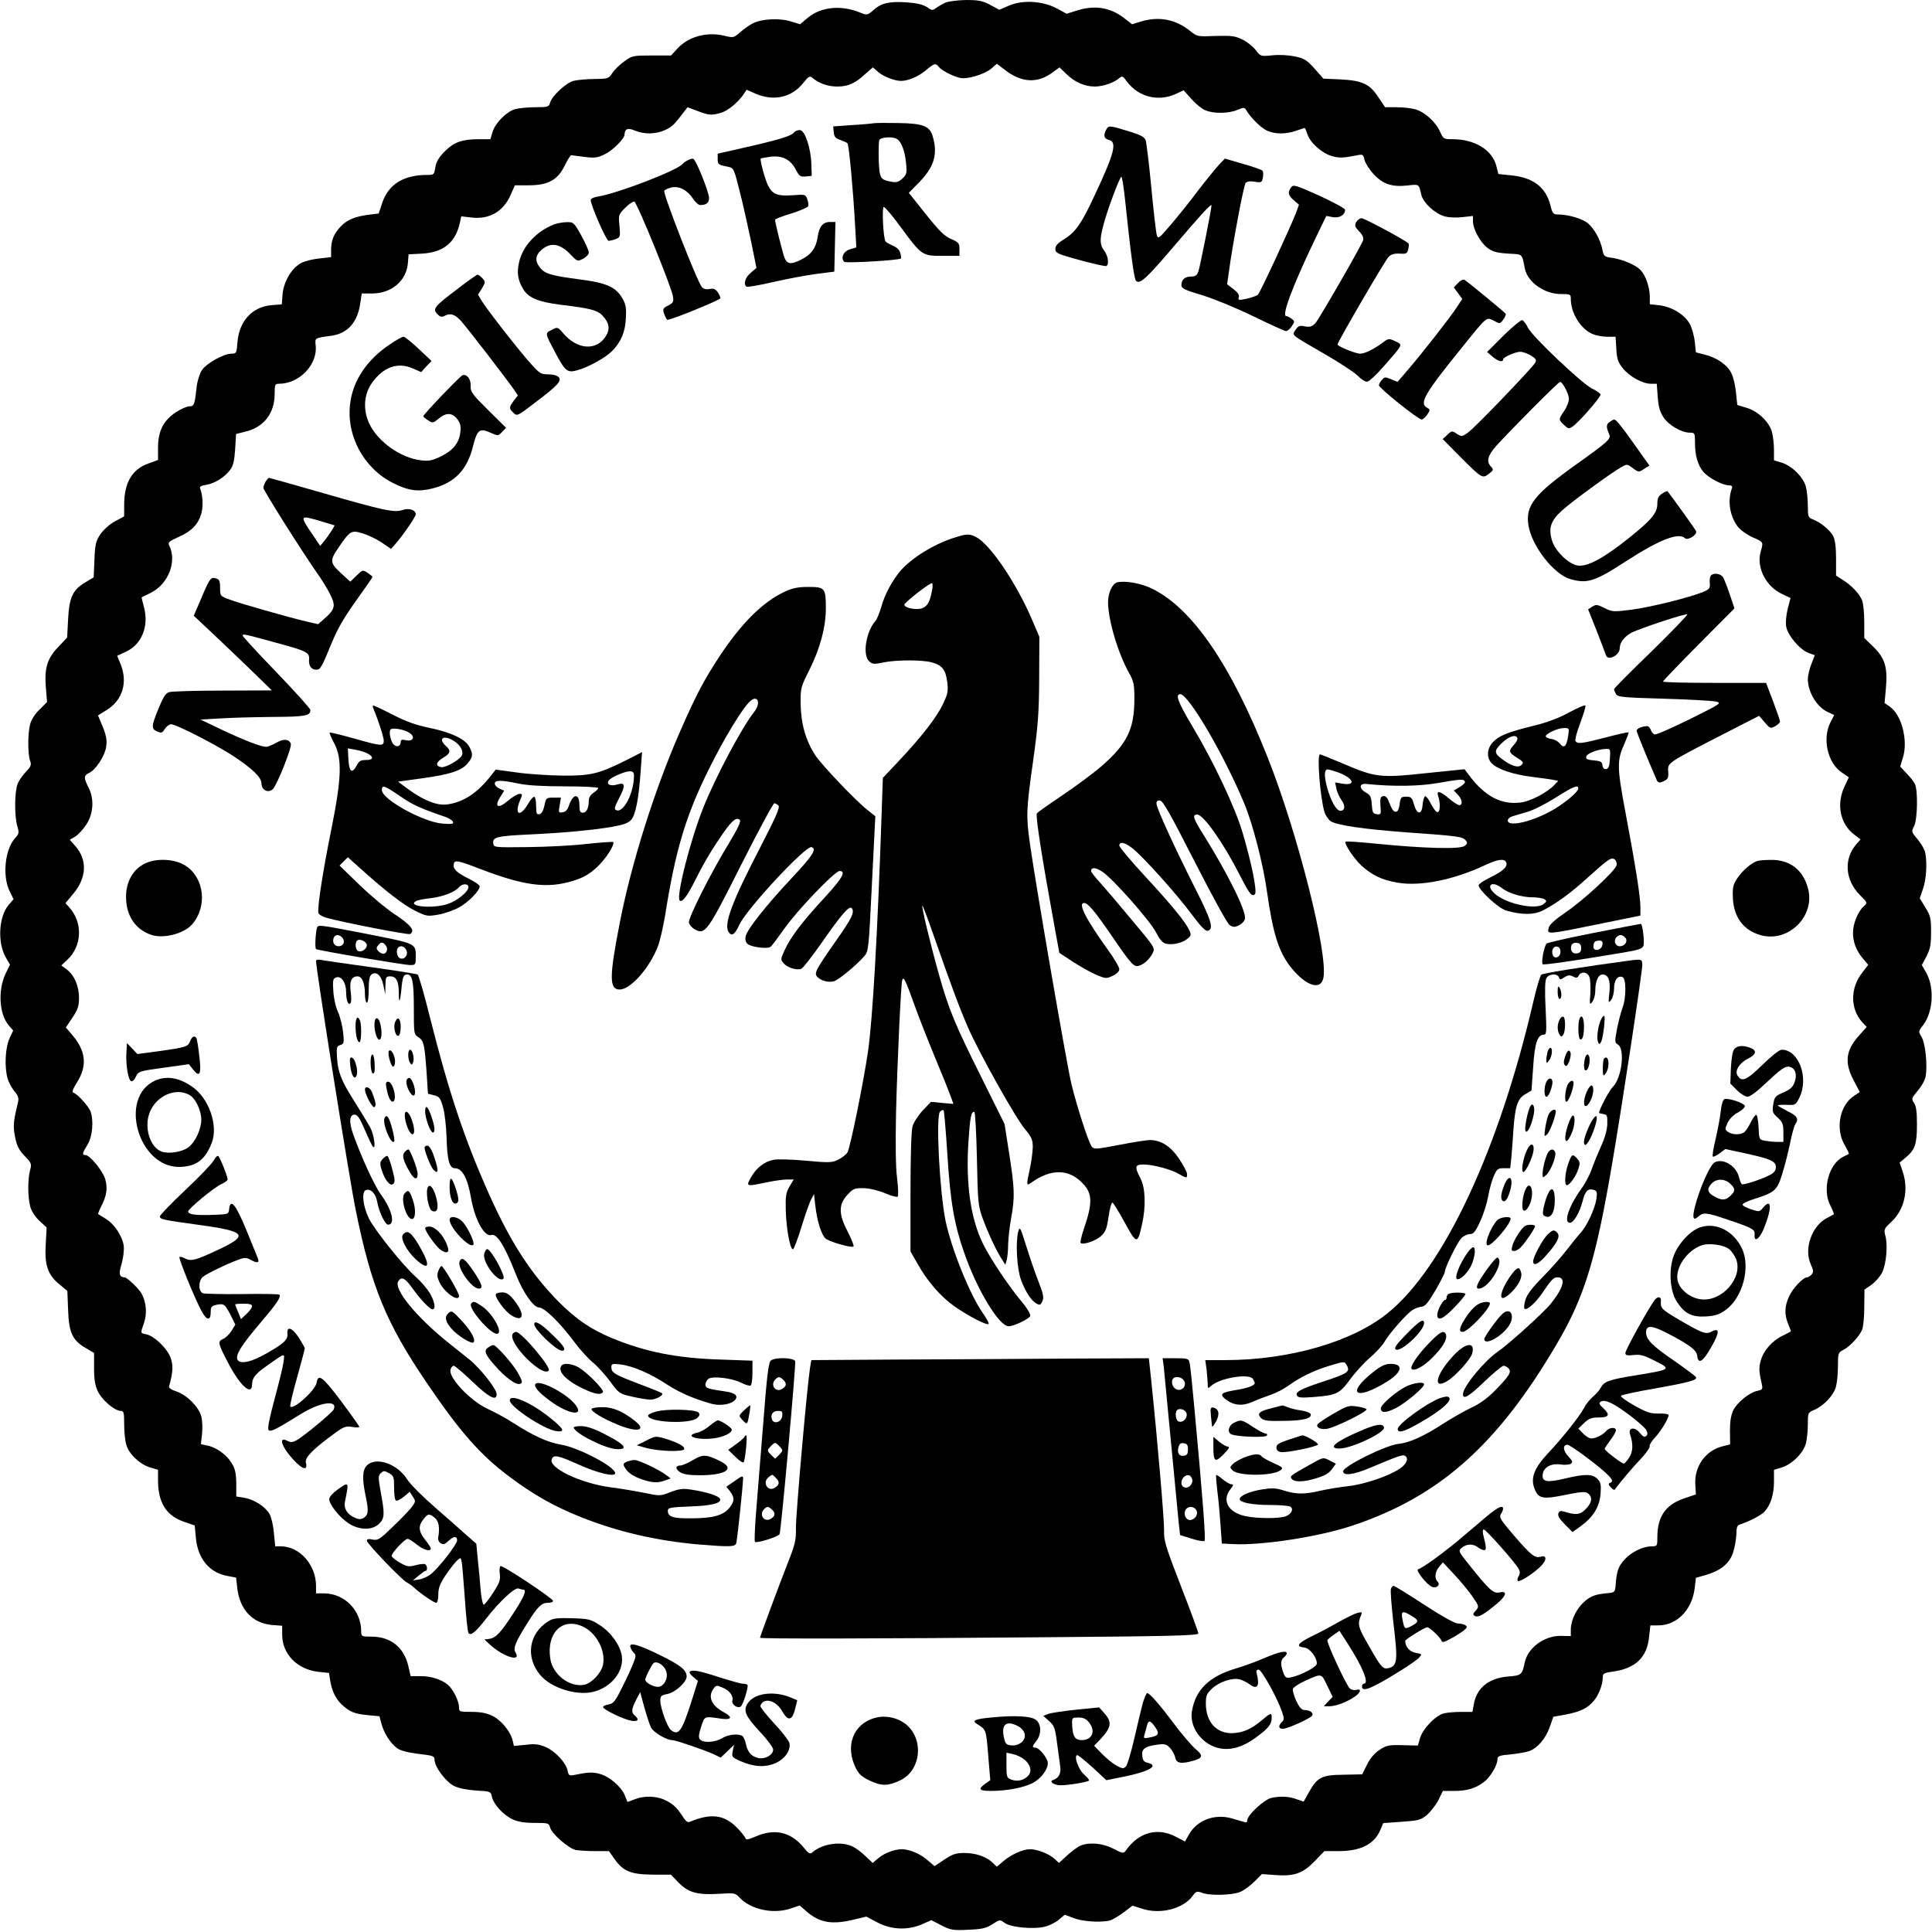 <?xml version="1.0" standalone="no"?>
<!DOCTYPE svg PUBLIC "-//W3C//DTD SVG 20010904//EN"
 "http://www.w3.org/TR/2001/REC-SVG-20010904/DTD/svg10.dtd">
<svg version="1.0" xmlns="http://www.w3.org/2000/svg"
 width="1027pt" height="1027pt" viewBox="0 0 1027 1027"
 preserveAspectRatio="xMidYMid meet">
<g transform="translate(0,1027) scale(0.1,-0.1)"
fill="#000000" stroke="none">
<path d="M5025 10256 c-16 -8 -39 -21 -50 -29 -18 -14 -22 -13 -47 5 -20 13
-51 21 -102 25 -97 7 -139 -2 -181 -39 -35 -30 -35 -30 -75 -14 -102 41 -209
29 -278 -30 l-39 -33 -49 15 c-59 19 -156 14 -202 -10 -17 -9 -48 -30 -67 -47
-34 -30 -36 -31 -85 -19 -92 22 -189 -4 -248 -67 l-35 -38 -103 0 c-98 0 -104
-1 -145 -31 -24 -17 -53 -45 -64 -62 -19 -30 -22 -31 -95 -32 -41 0 -91 -5
-112 -10 -41 -12 -115 -81 -124 -116 -6 -22 -11 -24 -78 -24 -39 0 -87 -5
-107 -10 -46 -13 -106 -73 -121 -122 l-11 -38 -61 0 c-89 0 -132 -15 -182 -65
-32 -32 -45 -55 -50 -85 -6 -39 -8 -40 -45 -40 -124 0 -204 -50 -237 -148
l-19 -57 -50 -6 c-76 -10 -116 -26 -151 -62 -37 -38 -52 -75 -52 -126 l0 -38
-62 -7 c-34 -3 -78 -14 -97 -24 -50 -26 -93 -99 -99 -166 l-4 -54 -54 -4
c-104 -9 -174 -86 -182 -200 -4 -55 -6 -58 -31 -58 -42 0 -133 -51 -158 -88
-12 -19 -24 -57 -28 -90 -10 -94 -13 -102 -39 -102 -13 0 -46 -15 -72 -32 -66
-44 -94 -100 -94 -188 l0 -65 -49 -18 c-89 -31 -131 -102 -131 -222 l0 -60
-50 -27 c-29 -16 -61 -45 -77 -69 -24 -36 -28 -54 -31 -135 l-4 -93 -43 -26
c-68 -39 -87 -80 -93 -196 l-5 -98 -46 -49 c-60 -61 -76 -114 -67 -219 l6 -75
-39 -39 c-23 -21 -44 -54 -50 -76 -14 -48 -14 -163 -1 -197 8 -22 5 -30 -21
-57 -17 -18 -38 -47 -45 -65 -17 -41 -18 -172 -2 -225 10 -35 9 -42 -10 -62
-55 -59 -71 -201 -31 -284 l21 -43 -26 -30 c-53 -63 -60 -199 -16 -278 l23
-40 -22 -45 c-43 -89 -36 -216 15 -277 l24 -28 -20 -43 c-22 -49 -27 -150 -10
-211 6 -21 22 -51 36 -68 20 -23 25 -37 20 -58 -22 -89 -26 -122 -20 -162 10
-66 21 -91 60 -130 31 -33 33 -38 24 -70 -13 -46 -13 -145 1 -195 7 -24 26
-54 49 -75 l38 -35 -5 -91 c-7 -109 12 -163 75 -213 l40 -33 4 -101 c4 -121
23 -162 94 -203 l44 -26 0 -81 c0 -62 5 -91 21 -125 23 -46 89 -102 121 -102
16 0 18 -9 18 -71 0 -40 5 -89 12 -111 14 -48 73 -103 127 -119 l41 -12 0 -56
c0 -119 44 -189 140 -221 l55 -19 6 -64 c10 -113 72 -188 171 -205 l43 -8 6
-54 c13 -116 81 -189 185 -198 l54 -4 0 -48 c0 -103 81 -185 193 -197 l56 -6
6 -40 c10 -58 30 -98 62 -128 42 -39 66 -49 136 -56 l64 -6 11 -41 c13 -49 47
-102 83 -129 18 -13 56 -23 113 -30 79 -9 86 -12 86 -32 0 -37 61 -118 104
-139 25 -12 69 -21 117 -24 77 -4 78 -5 84 -34 9 -40 62 -97 110 -119 27 -13
64 -19 116 -19 73 0 77 -1 83 -24 8 -33 98 -112 137 -120 17 -3 64 -6 104 -6
l72 0 31 -44 c46 -64 87 -80 203 -81 l95 0 40 -41 c51 -54 101 -68 215 -61 83
5 88 5 110 -20 60 -63 177 -89 269 -59 l51 17 39 -34 c68 -58 134 -69 249 -41
l66 16 59 -31 c74 -39 160 -43 237 -10 l50 22 54 -28 c49 -25 62 -27 142 -23
74 3 94 8 128 29 40 26 40 26 66 7 33 -24 156 -35 216 -19 23 6 56 23 72 37
l31 26 47 -18 c50 -19 147 -25 195 -12 14 5 47 24 72 43 l46 35 51 -16 c96
-32 218 -1 268 67 19 26 24 27 49 18 41 -17 161 -14 204 4 20 8 54 33 76 55
l40 40 68 -5 c103 -8 149 8 212 73 l52 54 74 0 c117 0 189 35 222 109 l17 40
98 7 c88 6 101 9 134 36 19 17 47 52 61 79 l24 49 59 0 c68 0 113 13 159 47
34 26 72 89 72 121 0 17 10 21 68 26 37 4 81 11 98 17 45 14 91 67 112 129
l19 54 65 12 c79 15 117 33 151 74 26 31 47 86 47 126 0 18 8 22 51 28 122 16
184 75 195 184 l7 62 42 0 c98 0 178 81 193 194 l7 59 50 14 c82 24 127 61
147 118 9 28 17 72 18 98 0 36 4 49 18 53 47 15 114 49 131 68 33 35 51 92 51
159 l0 64 40 12 c54 16 115 76 129 126 6 22 11 68 11 103 0 62 0 63 35 78 48
20 102 77 114 121 6 21 11 71 11 110 0 69 1 73 28 87 37 19 88 75 101 109 6
16 11 70 11 120 l1 92 38 26 c20 15 46 44 56 65 22 46 31 145 17 195 -9 34 -7
38 34 76 68 65 91 169 58 266 l-16 47 31 26 c51 42 61 72 61 176 0 69 -4 99
-16 116 -14 21 -13 24 20 64 20 23 39 57 42 75 11 58 -1 177 -21 210 -18 30
-18 31 8 64 53 70 61 199 16 279 l-23 40 25 47 c20 39 24 63 24 129 0 72 -3
86 -30 130 l-30 49 17 50 c18 51 23 138 12 193 -4 17 -22 49 -41 71 -33 39
-33 41 -18 70 18 36 21 191 4 224 -6 12 -26 38 -45 57 l-33 35 15 50 c27 89
-7 223 -68 267 l-30 21 7 79 c10 110 -5 160 -67 220 l-48 47 0 85 c0 46 -5 97
-11 113 -13 35 -53 78 -101 109 l-38 24 0 91 c0 60 -5 99 -15 119 -17 32 -66
73 -108 89 -25 10 -27 14 -27 73 0 35 -5 81 -11 103 -14 50 -75 110 -129 126
l-40 12 0 56 c0 31 -5 74 -11 96 -15 53 -76 111 -137 128 l-47 14 -7 66 c-3
36 -14 82 -24 102 -20 44 -77 84 -142 100 l-47 12 -6 56 c-3 30 -15 73 -26 94
-26 49 -94 92 -161 100 l-52 6 0 41 c-1 49 -21 109 -47 138 -24 28 -94 58
-151 67 -44 6 -47 8 -54 44 -11 54 -43 111 -77 140 -30 25 -105 47 -160 47
-24 0 -29 5 -40 51 -25 95 -92 146 -209 157 l-67 7 -10 40 c-21 87 -114 145
-233 145 -48 0 -49 1 -67 40 -23 52 -83 106 -132 119 -21 6 -65 11 -99 11
l-61 0 -36 53 c-46 71 -86 89 -202 95 l-90 4 -48 54 c-41 46 -55 54 -104 64
-33 7 -84 10 -119 6 -63 -6 -63 -6 -89 28 -15 19 -47 45 -71 56 -38 19 -58 21
-142 19 -98 -4 -98 -4 -139 29 -76 60 -163 76 -257 48 l-48 -15 -44 34 c-74
57 -158 69 -253 38 l-51 -16 -52 28 c-74 40 -182 47 -255 15 l-51 -22 -48 26
c-41 22 -62 26 -129 26 -45 -1 -93 -7 -110 -14z m-34 -342 c15 -19 73 -49 112
-58 38 -9 128 18 166 49 l30 26 46 -35 c88 -67 173 -70 253 -9 l34 25 36 -35
c45 -44 98 -67 152 -67 43 0 104 21 130 45 15 13 19 11 40 -18 61 -82 165
-109 259 -67 l43 20 41 -46 c23 -26 56 -53 74 -60 43 -19 125 -18 171 2 34 14
38 14 47 -2 22 -38 77 -93 109 -108 43 -20 101 -20 156 -1 23 8 44 15 45 15 2
0 9 -15 15 -34 15 -46 79 -102 131 -116 38 -11 62 -10 140 6 23 4 27 1 32 -25
4 -17 25 -51 48 -76 50 -54 98 -70 181 -61 62 7 60 9 73 -48 9 -43 73 -102
124 -116 25 -7 65 -8 97 -4 l54 6 0 -28 c0 -42 38 -111 76 -141 28 -21 49 -27
110 -31 81 -5 73 3 90 -81 15 -71 104 -134 190 -134 52 0 54 -1 54 -26 0 -76
53 -161 117 -187 18 -8 52 -14 77 -14 l44 0 4 -65 c3 -53 9 -71 34 -102 35
-44 105 -83 150 -83 l31 0 5 -70 c4 -53 12 -80 31 -109 28 -42 96 -81 140 -81
26 0 27 -2 27 -52 0 -69 15 -121 45 -157 27 -31 102 -71 136 -71 14 0 19 -5
16 -14 -25 -66 -13 -147 30 -205 15 -19 49 -43 79 -57 60 -26 58 -24 43 -78
-23 -83 28 -184 115 -224 l44 -21 -15 -57 c-8 -34 -12 -72 -8 -95 8 -47 73
-123 119 -140 l33 -12 -19 -49 c-10 -26 -18 -61 -18 -77 0 -69 47 -148 104
-175 l36 -17 -20 -39 c-44 -87 -15 -216 60 -266 l38 -26 -24 -51 c-43 -93 -22
-197 52 -253 l34 -26 -25 -29 c-65 -78 -56 -188 21 -266 42 -42 42 -42 22 -60
-31 -27 -58 -92 -58 -141 0 -51 17 -95 54 -139 l27 -32 -30 -39 c-67 -83 -67
-197 1 -269 l21 -22 -42 -47 c-70 -79 -77 -142 -28 -236 l33 -63 -30 -20 c-77
-50 -101 -176 -50 -262 14 -25 24 -45 22 -47 -1 -1 -15 -8 -30 -15 -77 -39
-113 -174 -68 -260 12 -24 20 -44 18 -46 -2 -1 -17 -10 -35 -19 -83 -42 -126
-167 -86 -250 13 -29 14 -38 3 -51 -7 -8 -18 -15 -24 -15 -21 0 -77 -59 -96
-102 -24 -52 -25 -96 -5 -145 8 -19 15 -37 15 -39 0 -2 -20 -13 -45 -25 -55
-26 -102 -80 -116 -134 -10 -36 -9 -57 7 -126 5 -23 2 -27 -23 -32 -43 -9
-107 -60 -129 -103 -13 -28 -18 -59 -18 -111 l1 -71 -43 -11 c-89 -23 -149
-108 -142 -205 l3 -50 -65 -22 c-98 -34 -140 -97 -140 -208 0 -45 -1 -46 -32
-46 -47 -1 -108 -31 -145 -73 -31 -35 -40 -62 -45 -137 -3 -31 -6 -35 -33 -38
-72 -6 -98 -15 -132 -45 -43 -38 -72 -98 -73 -148 l0 -36 -53 1 c-90 1 -178
-65 -193 -146 -12 -60 -18 -65 -88 -70 -104 -9 -168 -62 -182 -150 l-7 -38
-57 0 c-32 0 -72 -3 -91 -7 -44 -8 -114 -80 -130 -131 l-12 -41 -81 2 c-74 2
-86 -1 -123 -25 -26 -17 -50 -45 -66 -78 l-26 -52 -98 -2 c-116 -1 -140 -13
-184 -91 l-29 -52 -38 13 c-42 15 -84 17 -133 7 -37 -7 -129 -92 -129 -119 0
-11 -5 -14 -17 -9 -10 3 -41 12 -69 20 -91 24 -182 -12 -224 -87 l-21 -37 -46
24 c-98 53 -199 26 -267 -70 -14 -19 -15 -19 -68 8 -56 29 -125 35 -172 17
-14 -5 -46 -28 -71 -51 l-46 -42 -22 21 c-30 27 -92 52 -131 52 -39 0 -101
-28 -144 -65 l-33 -28 -22 21 c-34 33 -91 52 -151 52 -45 0 -62 -6 -106 -35
l-52 -35 -39 33 c-37 33 -96 57 -135 57 -38 0 -94 -21 -124 -47 l-31 -26 -37
35 c-20 20 -51 43 -69 52 -61 30 -160 16 -214 -30 -13 -12 -20 -8 -51 30 -66
78 -152 97 -250 54 -43 -18 -52 -20 -56 -8 -3 8 -24 34 -46 56 -67 68 -138 76
-248 30 -12 -6 -23 2 -41 31 -31 48 -54 68 -100 88 -46 19 -107 19 -154 0 -20
-8 -37 -14 -38 -13 -1 2 -7 18 -14 35 -18 45 -82 100 -132 113 -38 11 -62 10
-140 -6 -23 -4 -27 -1 -32 25 -9 41 -64 101 -116 124 -35 15 -56 18 -106 12
l-63 -6 -7 29 c-10 46 -61 109 -108 131 -31 15 -63 21 -110 21 -65 0 -67 1
-67 25 0 31 -30 93 -57 117 -32 29 -90 48 -146 48 l-54 0 -12 52 c-23 101 -94
158 -196 158 -53 0 -55 1 -55 28 0 112 -88 201 -197 202 l-43 0 0 39 c0 112
-86 210 -186 211 l-31 0 -7 71 c-3 39 -14 85 -23 101 -24 40 -82 77 -133 86
l-44 7 0 70 c-1 55 -6 78 -25 108 -27 45 -82 84 -130 93 l-33 7 6 54 c3 30 2
72 -4 94 -14 51 -75 112 -131 132 -28 9 -43 19 -40 28 21 76 23 111 7 154 -20
50 -86 113 -128 122 -33 6 -32 5 -12 62 16 48 12 106 -12 152 -13 26 -78 89
-92 89 -28 1 -32 18 -16 70 9 30 14 73 12 95 -6 52 -50 119 -97 147 -20 12
-37 23 -39 24 -2 1 5 19 16 41 29 56 35 96 22 143 -12 44 -82 130 -106 130
-19 0 -17 9 11 55 27 43 34 129 16 178 -11 27 -69 92 -90 98 -10 4 -5 17 17
53 58 91 49 171 -27 258 l-31 36 35 52 c29 44 35 61 35 106 0 64 -26 122 -67
152 l-27 20 32 30 c79 74 83 198 10 279 l-20 22 40 48 c73 86 78 182 12 256
l-29 33 29 17 c15 9 42 38 59 64 38 58 43 136 11 198 -26 51 -25 63 5 77 33
15 82 89 89 136 7 38 0 69 -28 133 l-15 36 48 30 c83 52 111 146 72 243 l-18
44 47 22 c83 38 122 134 96 234 -8 30 -14 55 -13 55 1 0 23 11 49 24 94 47
140 168 97 253 -8 14 2 22 51 44 70 31 105 68 121 127 10 38 7 94 -7 130 -4
10 5 16 34 20 45 8 96 40 126 80 16 21 22 48 26 109 l5 81 55 14 c94 24 150
98 150 198 0 50 2 55 23 55 109 0 207 103 195 205 -4 39 -6 38 82 50 89 12
142 72 156 178 l7 47 56 0 c101 0 180 66 189 158 l4 50 74 4 c113 7 176 60
199 165 l7 33 52 -6 c97 -12 172 31 211 121 l22 50 74 0 c102 0 154 28 191
105 15 30 30 55 35 55 4 -1 36 -4 70 -9 54 -7 69 -5 108 14 43 21 105 83 105
105 1 30 17 37 55 21 50 -21 111 -20 161 3 37 17 49 29 102 99 l17 22 53 -20
c60 -23 73 -24 124 -10 37 11 90 54 121 99 l16 24 50 -22 c95 -40 190 -19 251
58 29 36 35 39 49 27 34 -29 82 -46 131 -46 58 0 95 16 150 67 l40 35 30 -26
c29 -24 86 -46 120 -46 37 0 92 23 130 55 48 40 53 41 71 19z"/>
<path d="M4645 9615 c-11 -2 -64 -7 -118 -10 l-98 -7 3 -31 c2 -24 10 -33 35
-41 17 -6 35 -14 38 -18 8 -8 30 -247 40 -428 l7 -125 -33 -10 c-35 -10 -52
-46 -31 -67 8 -8 290 8 301 18 2 1 1 15 -3 28 -4 17 -18 31 -40 40 -18 8 -36
18 -39 23 -12 19 -20 183 -9 183 6 0 48 -49 92 -110 110 -149 112 -150 221
-150 l89 0 0 35 c0 33 -4 37 -45 55 -35 15 -62 42 -134 132 l-90 113 59 60
c76 80 95 145 69 237 -15 58 -51 72 -184 74 -60 1 -119 1 -130 -1z m123 -84
c24 -15 41 -61 48 -124 6 -58 4 -64 -19 -86 -21 -19 -33 -22 -59 -17 -59 11
-63 17 -67 116 -1 50 0 97 3 105 6 16 72 21 94 6z"/>
<path d="M5881 9582 c-17 -32 -13 -49 14 -56 44 -11 30 -69 -77 -296 -68 -147
-101 -194 -159 -230 -36 -22 -49 -36 -49 -53 0 -22 10 -27 131 -60 73 -20 136
-34 140 -31 16 9 9 55 -11 81 -24 31 -25 60 -5 135 19 76 87 258 96 258 4 0
12 -53 19 -117 31 -294 48 -425 59 -436 20 -20 55 12 203 186 139 163 198 228
198 215 0 -20 -62 -331 -70 -352 -7 -20 -17 -26 -38 -26 -33 0 -52 -16 -52
-45 0 -18 15 -26 113 -55 64 -20 180 -68 271 -112 88 -43 165 -78 172 -78 8 0
21 12 31 26 16 25 16 27 -2 40 -10 8 -23 14 -28 14 -25 0 32 155 149 399 l64
133 34 -6 c35 -7 66 11 66 39 0 7 -62 40 -137 75 -128 57 -138 60 -150 44 -19
-27 -16 -42 15 -69 l27 -23 -16 -44 c-31 -80 -190 -423 -202 -434 -7 -7 -34
-16 -60 -22 -43 -9 -47 -8 -42 8 4 12 -5 25 -28 43 l-34 26 9 63 c19 144 79
462 89 475 8 9 24 11 49 7 35 -6 38 -4 43 22 3 16 2 33 -2 37 -5 5 -51 21
-104 36 l-96 28 -34 -36 c-18 -20 -68 -81 -110 -136 -41 -55 -106 -136 -143
-179 -64 -75 -68 -78 -75 -55 -4 13 -17 127 -29 253 -12 127 -26 239 -30 251
-6 16 -28 28 -77 43 -115 36 -120 36 -132 14z"/>
<path d="M4220 9565 c-15 -18 -79 -38 -265 -80 l-140 -32 0 -29 c0 -26 4 -30
43 -38 47 -11 39 5 86 -181 13 -55 36 -158 51 -230 l26 -129 -30 -26 c-30 -24
-41 -63 -22 -74 5 -3 69 8 142 25 74 17 177 36 229 43 l95 12 3 132 3 132 -29
0 c-38 0 -58 -25 -66 -82 -8 -56 -34 -92 -87 -118 -53 -27 -74 -25 -88 8 -10
25 -51 188 -51 204 0 4 39 19 86 33 47 15 87 32 90 39 3 7 0 24 -5 38 -9 25
-12 25 -79 20 -80 -5 -104 4 -129 51 -16 32 -45 138 -39 144 2 2 26 6 53 10
63 7 106 -15 134 -70 18 -34 24 -38 52 -35 l32 3 -2 60 c-2 85 -33 179 -59
183 -12 2 -27 -4 -34 -13z"/>
<path d="M3655 9418 c-11 -6 -22 -14 -25 -18 -24 -34 -346 -158 -452 -175 -21
-3 -38 -11 -38 -18 0 -28 83 -217 95 -217 8 0 25 4 38 9 24 9 25 13 20 70 -6
59 -5 61 31 97 19 19 41 34 48 32 15 -5 197 -452 205 -503 5 -29 2 -35 -25
-49 -29 -15 -30 -18 -21 -46 6 -16 14 -30 17 -30 20 -1 282 106 282 115 0 6
-7 20 -15 32 -12 17 -22 21 -43 17 -19 -4 -32 0 -41 10 -26 31 -209 501 -200
512 5 7 23 14 40 18 40 8 83 -15 112 -59 12 -19 30 -35 39 -35 33 0 48 12 47
39 -1 32 -70 204 -84 207 -5 2 -19 -2 -30 -8z"/>
<path d="M7209 9089 c-9 -18 -7 -25 16 -49 19 -20 25 -35 21 -47 -15 -40 -233
-417 -253 -440 -19 -19 -29 -23 -56 -18 -28 6 -36 3 -50 -18 -20 -31 -30 -22
151 -127 79 -45 159 -98 178 -116 18 -19 41 -34 51 -33 10 0 50 37 88 81 106
121 103 114 62 134 -34 16 -36 16 -68 -8 -47 -35 -94 -58 -119 -58 -24 0 -120
39 -120 49 0 13 252 446 271 465 13 14 30 19 58 18 36 -3 41 0 47 23 3 14 4
28 1 31 -16 17 -234 134 -249 134 -9 0 -22 -9 -29 -21z"/>
<path d="M2945 9077 c-92 -36 -165 -113 -185 -198 -14 -58 -8 -98 22 -147 28
-46 81 -67 198 -82 157 -19 195 -28 223 -58 36 -38 41 -71 18 -108 -49 -80
-151 -74 -226 13 -31 36 -31 36 -63 19 -36 -18 -36 -15 21 -123 52 -97 63
-105 113 -92 62 17 150 66 187 102 48 49 71 102 74 177 3 54 0 72 -19 105 -35
59 -83 81 -221 99 -155 20 -192 31 -216 63 -29 36 -26 67 10 97 48 40 98 31
155 -30 33 -34 34 -35 64 -19 16 8 30 23 30 33 0 9 -18 50 -40 90 -39 70 -42
72 -78 71 -20 0 -51 -6 -67 -12z"/>
<path d="M2429 8732 c-121 -92 -130 -103 -105 -131 14 -15 23 -18 37 -11 31
17 54 11 86 -22 30 -32 237 -301 283 -366 l23 -34 -22 -28 c-26 -36 -26 -42
-1 -65 19 -18 22 -16 112 53 123 93 145 117 128 137 -8 9 -29 15 -55 15 -39 0
-47 5 -90 53 -59 64 -236 291 -264 337 l-20 34 21 33 c19 33 19 35 3 53 -10
11 -22 20 -26 20 -5 0 -54 -35 -110 -78z"/>
<path d="M7751 8766 l-23 -24 23 -31 22 -30 -28 -43 c-38 -58 -195 -258 -262
-335 l-54 -63 -34 14 c-30 13 -35 13 -49 -3 -9 -10 -16 -23 -16 -29 0 -15 209
-182 227 -182 7 0 20 12 30 26 16 24 16 27 0 36 -45 24 -16 74 195 334 124
154 119 149 159 129 31 -17 33 -17 50 6 10 13 15 27 13 31 -6 9 -203 171 -220
181 -6 3 -21 -4 -33 -17z"/>
<path d="M7992 8486 l-87 -87 28 -24 c28 -25 57 -33 57 -16 0 12 64 41 92 41
12 0 38 -9 56 -20 26 -16 31 -23 23 -38 -17 -29 -320 -345 -357 -371 -32 -23
-34 -23 -60 -7 -25 17 -27 17 -50 -5 l-25 -23 93 -94 c115 -115 118 -117 152
-91 25 19 26 23 12 38 -26 28 -18 59 26 109 69 77 332 342 341 342 13 0 47
-64 47 -91 0 -14 -11 -43 -25 -63 -31 -45 -31 -47 -1 -75 22 -21 26 -22 46 -8
36 25 151 158 148 170 -2 7 -23 21 -46 32 -54 27 -318 277 -340 323 -9 20 -23
37 -30 40 -7 2 -52 -35 -100 -82z"/>
<path d="M2072 8439 c-119 -79 -194 -189 -210 -309 -24 -173 70 -349 228 -428
82 -41 132 -48 211 -28 118 31 183 99 214 226 21 85 35 96 92 70 41 -18 41
-18 62 4 l21 22 -95 94 c-85 84 -95 98 -93 128 2 36 -20 66 -44 57 -14 -6
-208 -208 -208 -218 0 -3 11 -12 25 -21 25 -16 27 -16 56 8 40 34 72 33 99 -1
17 -22 21 -37 17 -70 -6 -57 -38 -97 -103 -129 -46 -22 -63 -26 -106 -21 -108
13 -227 97 -274 193 -35 73 -31 156 13 218 59 84 135 112 214 79 l48 -21 27
30 28 29 -68 64 c-38 36 -74 65 -81 65 -7 0 -40 -18 -73 -41z"/>
<path d="M8555 8026 c-17 -12 -18 -26 0 -67 9 -22 -11 -40 -175 -157 -226
-161 -272 -220 -255 -326 18 -109 134 -258 221 -284 91 -26 130 -14 295 93
177 115 283 157 316 124 14 -14 66 18 59 37 -3 9 -115 165 -152 213 -2 2 -15
-4 -29 -13 -19 -13 -25 -25 -25 -53 0 -50 -30 -86 -155 -186 -133 -106 -219
-152 -270 -143 -49 9 -119 78 -135 133 -20 66 -7 105 54 160 53 48 253 194
313 229 32 18 33 18 63 -5 30 -22 32 -22 59 -4 l29 18 -74 104 c-77 109 -103
141 -114 141 -3 0 -14 -6 -25 -14z"/>
<path d="M1412 7710 c-6 -11 -12 -26 -12 -33 0 -14 205 -338 284 -451 24 -33
56 -85 71 -115 31 -62 26 -80 -32 -131 l-32 -28 -61 14 c-98 23 -350 95 -407
116 -53 19 -53 20 -53 63 0 36 -4 45 -21 50 -28 9 -33 4 -79 -105 l-40 -93
118 -111 c64 -61 158 -150 207 -198 l90 -88 -260 -1 c-143 0 -271 -4 -285 -8
-19 -5 -31 -24 -57 -86 -39 -97 -40 -109 -8 -123 22 -10 27 -9 41 13 9 14 24
25 34 25 27 0 243 -111 335 -172 99 -66 145 -111 145 -143 0 -36 37 -53 61
-29 23 24 102 222 95 241 -10 25 -39 27 -77 5 -21 -12 -45 -22 -53 -22 -28 0
-111 32 -231 88 l-119 57 104 6 c58 4 184 7 281 8 174 1 199 6 199 37 0 7 -81
97 -180 200 -99 102 -180 191 -180 195 0 11 8 9 179 -38 162 -44 177 -51 174
-88 -3 -34 12 -55 38 -55 22 0 28 10 83 144 30 73 67 137 129 223 48 67 87
123 87 126 0 3 -12 12 -26 22 -26 17 -27 16 -59 -15 l-33 -32 -46 42 c-63 58
-64 69 -18 137 63 92 69 96 129 78 29 -9 74 -30 102 -49 l50 -34 19 22 c38 42
112 148 112 162 0 23 -35 35 -70 23 -43 -15 -97 -4 -430 92 -151 43 -277 79
-280 79 -3 0 -11 -9 -18 -20z m295 -211 l72 -22 -15 -26 c-9 -14 -26 -39 -39
-55 l-23 -28 -41 61 c-70 103 -69 104 46 70z"/>
<path d="M5070 7411 c-106 -34 -223 -106 -283 -175 -42 -49 -84 -125 -102
-191 -10 -33 -23 -67 -31 -75 -51 -58 -70 -182 -34 -215 17 -16 26 -17 77 -6
71 14 206 14 256 0 55 -15 74 -39 82 -103 6 -49 4 -63 -22 -118 -34 -71 -111
-171 -235 -303 l-85 -90 -7 -205 c-21 -618 -47 -1079 -72 -1250 -24 -165 -95
-513 -109 -536 -8 -12 -30 -29 -50 -39 -34 -16 -49 -16 -171 -5 -74 7 -151 9
-171 5 -49 -9 -92 -42 -121 -94 -28 -49 -26 -49 83 -26 39 8 87 15 107 15 l37
0 -22 -37 c-19 -33 -22 -50 -20 -128 3 -99 23 -206 38 -206 5 0 25 53 45 118
20 65 43 131 52 147 l15 29 7 -61 c9 -82 32 -155 54 -175 19 -18 140 -52 149
-43 4 3 -10 38 -30 77 -50 96 -50 145 -3 197 32 34 38 37 88 36 32 -1 77 -12
113 -27 33 -14 63 -22 67 -18 4 4 3 47 -3 96 -8 58 -9 182 -6 345 7 279 26
686 33 710 7 21 16 4 65 -132 22 -62 72 -189 111 -283 39 -93 76 -186 83 -206
l13 -37 -59 5 -60 6 -44 -46 c-24 -26 -48 -63 -54 -84 -7 -23 -11 -163 -11
-351 l0 -314 37 -65 c51 -92 122 -174 195 -226 71 -50 174 -104 183 -95 4 3
-10 28 -29 56 -69 96 -169 344 -200 494 -32 161 -52 556 -29 579 7 7 15 10 19
7 3 -4 12 -109 20 -235 16 -253 36 -370 90 -524 68 -196 185 -389 236 -389 27
0 108 39 114 54 4 10 -17 44 -54 88 -66 80 -156 216 -195 293 -67 135 -94 319
-79 546 9 132 14 159 31 159 5 0 11 -111 14 -247 5 -238 6 -251 32 -323 28
-76 74 -175 104 -219 l15 -24 7 24 c4 13 8 51 8 84 1 33 8 96 16 140 20 110
19 155 -10 340 l-25 160 -119 240 c-146 292 -177 367 -231 559 -48 172 -92
357 -87 362 2 2 30 -72 62 -164 86 -246 138 -387 180 -482 57 -132 255 -486
303 -541 36 -44 42 -57 42 -97 -1 -26 -7 -76 -15 -112 -20 -92 -20 -96 8 -76
104 75 201 73 274 -6 50 -53 51 -103 6 -236 -14 -41 -22 -76 -19 -79 12 -12
79 10 107 35 26 24 32 38 42 105 6 42 15 76 21 74 5 -2 34 -49 65 -106 63
-116 68 -117 92 -8 21 95 18 193 -9 244 -32 61 -29 73 16 73 50 0 149 -26 190
-51 41 -23 42 -23 42 0 0 10 -19 47 -42 81 -45 67 -95 99 -155 100 -18 0 -92
-12 -165 -26 -124 -24 -133 -24 -145 -8 -17 23 -77 207 -107 329 -24 97 -190
1060 -221 1279 -21 150 -20 179 16 436 27 193 32 257 33 445 l1 220 -42 98
c-82 190 -220 394 -294 432 -35 19 -51 18 -119 -4z m-115 -277 c-11 -60 -23
-84 -50 -96 -28 -13 -95 -1 -98 17 -1 11 132 115 147 115 4 0 5 -16 1 -36z"/>
<path d="M9093 7208 c-4 -7 -6 -25 -4 -41 2 -23 -3 -30 -34 -43 -72 -30 -286
-83 -383 -95 -95 -12 -101 -12 -143 9 -39 19 -45 20 -65 7 l-22 -14 45 -113
c24 -62 47 -121 50 -131 10 -32 73 -1 73 37 0 30 25 63 63 83 48 24 290 104
296 97 3 -3 -83 -92 -191 -198 -109 -105 -198 -195 -198 -199 0 -5 4 -16 10
-26 8 -16 34 -19 252 -25 134 -4 259 -11 278 -15 34 -8 31 -10 -138 -94 -95
-47 -179 -84 -187 -81 -8 3 -17 14 -20 25 -4 10 -12 19 -18 19 -27 0 -57 -13
-57 -24 0 -9 49 -129 107 -263 6 -16 18 -16 44 -2 15 8 19 19 17 46 -3 33 1
39 37 64 21 15 131 73 243 130 l203 104 30 -35 c28 -33 31 -34 56 -20 14 8 26
20 25 25 0 6 -17 54 -37 108 l-37 97 -274 0 c-151 0 -274 3 -274 7 0 4 86 93
190 198 l190 191 -24 71 c-13 39 -29 80 -35 92 -13 23 -55 29 -68 9z"/>
<path d="M5937 7174 c-25 -8 -47 -57 -47 -106 1 -95 52 -268 111 -374 26 -46
29 -61 29 -141 0 -159 -39 -238 -176 -357 -43 -37 -136 -106 -206 -153 -70
-47 -131 -90 -136 -96 -9 -11 28 -245 98 -627 l21 -115 73 -48 c40 -26 96 -57
124 -69 50 -21 53 -21 87 -5 22 10 35 24 35 35 0 11 -26 55 -57 98 -121 168
-165 254 -130 254 20 0 57 -44 147 -175 103 -151 118 -167 144 -159 28 9 55
33 73 67 14 28 13 29 -109 175 -67 81 -144 171 -170 200 -27 29 -48 56 -48 62
0 21 24 20 60 -4 57 -38 256 -263 286 -324 18 -35 34 -54 50 -58 34 -9 89 3
115 25 21 17 22 22 11 46 -21 45 -91 131 -236 288 -75 81 -136 154 -136 162 0
23 28 18 67 -12 54 -41 237 -244 316 -351 46 -62 74 -92 85 -90 37 7 23 54
-71 238 -101 201 -194 403 -199 435 -2 14 3 20 17 20 16 0 51 -62 185 -324
100 -196 174 -330 187 -339 18 -11 26 -12 50 0 15 7 29 23 31 35 6 43 -91 238
-222 448 -53 84 -60 105 -32 105 33 0 137 -147 225 -319 53 -104 66 -120 82
-104 13 13 -20 175 -67 331 -41 136 -156 379 -268 565 -74 124 -90 167 -62
167 44 0 233 -323 341 -583 45 -109 100 -322 120 -467 32 -227 64 -325 131
-407 79 -96 156 -119 169 -50 25 130 -139 775 -297 1172 -195 492 -399 790
-614 896 -59 29 -146 44 -187 33z"/>
<path d="M4172 7125 c-117 -54 -232 -169 -348 -345 -86 -132 -121 -199 -208
-396 -136 -310 -260 -704 -321 -1017 -57 -291 -57 -357 -1 -357 59 0 161 117
205 234 10 28 26 99 36 156 55 350 110 534 235 785 80 162 179 324 218 358 40
36 58 -10 22 -56 -67 -84 -206 -347 -271 -509 -70 -175 -146 -475 -126 -495
13 -12 40 23 82 107 50 100 93 171 153 257 46 64 68 81 85 64 7 -7 -12 -47
-58 -123 -93 -152 -217 -397 -213 -422 2 -11 15 -27 31 -36 55 -31 67 -15 247
343 91 180 170 327 176 327 5 0 15 -5 22 -12 9 -9 -12 -58 -92 -213 -157 -302
-201 -421 -172 -461 17 -23 32 -12 57 42 41 86 353 421 383 411 29 -10 8 -43
-104 -163 -135 -144 -237 -272 -246 -310 -4 -17 -1 -31 9 -41 17 -17 105 -29
123 -16 6 4 39 48 73 96 72 102 269 307 294 307 37 0 13 -41 -84 -146 -114
-123 -180 -210 -210 -279 -20 -44 -20 -47 -3 -66 21 -24 73 -39 95 -28 9 5 55
64 103 132 112 161 152 207 165 188 14 -22 -1 -53 -90 -179 -106 -152 -113
-166 -93 -186 20 -20 57 -30 87 -22 24 6 122 87 162 134 22 26 23 39 40 385
l18 358 -39 31 c-64 50 -244 239 -280 293 -50 77 -76 165 -78 270 -1 89 0 91
47 185 57 114 87 227 87 327 0 107 -5 113 -93 113 -55 0 -84 -6 -125 -25z"/>
<path d="M8343 6484 c-56 -31 -117 -54 -195 -73 -137 -34 -180 -52 -213 -87
-32 -35 -34 -85 -3 -114 33 -31 116 -58 215 -70 48 -6 99 -13 112 -16 l24 -5
-21 -22 c-39 -41 -127 -87 -179 -93 -103 -13 -191 34 -273 144 l-25 33 -205
-21 c-244 -26 -268 -23 -441 51 -63 27 -119 49 -122 49 -18 0 1 -234 24 -308
6 -18 21 -39 32 -47 34 -22 178 -43 409 -60 267 -19 293 -22 309 -42 11 -13
10 -18 -6 -30 -24 -18 -216 -13 -468 12 -88 9 -161 14 -164 11 -10 -9 45 -92
86 -129 56 -50 108 -75 190 -89 122 -21 299 15 465 93 68 32 104 37 113 14 8
-23 -19 -47 -87 -80 -33 -16 -60 -34 -60 -41 0 -25 105 -122 146 -134 83 -24
147 -24 195 0 72 37 149 93 239 175 112 101 126 110 144 96 8 -7 12 -21 9 -31
-8 -31 -180 -189 -271 -250 -50 -34 -84 -64 -88 -78 -12 -42 -24 -43 309 25
l177 36 0 46 c0 54 -25 214 -81 511 -44 236 -44 268 -3 359 13 30 23 56 21 58
-2 2 -57 -10 -121 -27 -128 -33 -151 -36 -161 -19 -4 6 7 48 25 95 17 46 30
88 28 93 -2 6 -40 -11 -85 -35z m-7 -126 c-9 -57 -22 -69 -44 -41 -9 12 -30
23 -45 25 -15 2 -29 8 -30 13 -3 14 63 45 97 45 28 0 28 -1 22 -42z m-271 -9
c4 -6 -2 -20 -12 -32 -36 -40 -35 -45 8 -73 36 -22 40 -28 27 -40 -18 -18 -55
-6 -105 32 -40 30 -41 43 -5 79 39 39 76 53 87 34z m493 -111 c-2 -40 -7 -54
-20 -56 -11 -2 -18 5 -20 20 -2 19 -10 23 -46 26 -34 3 -43 7 -40 20 3 17 63
40 106 41 22 1 23 -2 20 -51z m-1447 -73 c83 -30 102 -73 26 -61 l-40 7 7 -33
c3 -18 16 -46 27 -61 22 -30 19 -57 -6 -57 -21 0 -51 52 -71 126 -16 60 -15
94 4 94 5 0 29 -7 53 -15z m676 -50 c2 -6 -11 -19 -28 -29 l-31 -18 21 -22
c24 -25 28 -56 8 -56 -7 0 -32 16 -54 35 -48 41 -69 45 -58 13 12 -37 11 -81
-2 -85 -7 -3 -22 16 -35 41 -12 26 -27 45 -33 43 -5 -2 -11 -23 -13 -46 -4
-55 -30 -53 -46 4 -10 35 -15 40 -41 40 -27 0 -30 -3 -35 -40 -3 -25 -10 -40
-19 -40 -14 0 -21 9 -40 58 -7 19 -17 27 -29 25 -14 -3 -16 -12 -14 -52 4 -45
3 -47 -20 -44 -20 3 -23 9 -26 51 -3 42 -7 51 -33 65 -35 20 -34 48 1 45 146
-15 283 -13 385 5 120 21 137 22 142 7z m603 -36 c0 -17 -61 -69 -124 -108
-111 -67 -251 -101 -251 -62 0 8 11 18 25 22 14 4 50 15 81 24 31 9 98 43 150
76 93 59 119 69 119 48z m-406 -530 c35 -28 107 -49 165 -49 25 0 53 -5 61
-10 13 -9 12 -13 -5 -26 -42 -33 -203 2 -262 58 -47 44 -11 68 41 27z"/>
<path d="M1985 6503 c26 -62 55 -151 55 -170 0 -31 -12 -30 -160 12 -68 19
-126 33 -128 31 -2 -2 9 -28 25 -58 42 -79 39 -183 -14 -448 -48 -236 -78
-433 -70 -454 3 -8 23 -20 44 -25 84 -24 434 -92 443 -86 28 17 6 46 -76 101
-48 31 -134 103 -193 160 l-106 103 22 22 22 22 66 -59 c131 -118 226 -192
289 -224 63 -31 67 -32 126 -22 33 6 83 23 111 39 48 26 109 88 109 112 0 6
-26 24 -58 40 -66 33 -85 52 -80 78 5 23 20 20 143 -27 231 -89 356 -105 492
-62 55 17 84 34 125 71 47 43 99 124 87 135 -2 2 -65 -2 -139 -10 -74 -9 -216
-16 -315 -17 -180 -2 -180 -2 -183 20 -5 33 21 39 188 47 177 8 339 23 445 41
62 11 85 20 101 38 23 27 40 114 50 265 l7 94 -80 -41 c-150 -75 -191 -85
-343 -84 -74 1 -184 8 -245 17 l-110 15 -25 -32 c-73 -93 -146 -141 -232 -153
-54 -8 -127 21 -211 83 l-51 38 123 17 c154 21 213 41 246 79 29 35 31 49 10
89 -21 41 -99 78 -213 101 -69 14 -122 33 -193 69 -54 28 -101 50 -105 50 -3
0 -3 -8 1 -17z m192 -129 c32 -20 19 -47 -18 -39 -22 5 -29 3 -29 -9 0 -21
-18 -30 -35 -16 -17 14 -29 65 -20 81 9 13 71 3 102 -17z m233 -41 c38 -22 57
-59 44 -81 -15 -24 -85 -63 -108 -60 -33 5 -29 27 8 49 41 24 45 38 16 64 -43
39 -13 60 40 28z m-461 -66 c39 -19 38 -37 -3 -37 -29 0 -38 -5 -51 -31 -23
-44 -40 -31 -43 36 l-3 57 38 -7 c21 -3 49 -12 62 -18z m1421 -122 c0 -88 -55
-197 -93 -182 -14 5 -12 14 15 66 35 68 32 84 -14 70 -34 -9 -55 1 -43 21 10
17 85 50 113 50 17 0 22 -6 22 -25z m-615 -40 c47 -10 129 -15 248 -15 97 0
177 -4 177 -9 0 -5 -11 -16 -25 -25 -14 -9 -25 -26 -25 -39 0 -42 -12 -67 -31
-67 -15 0 -19 7 -19 39 0 66 -33 65 -56 -2 -7 -21 -18 -33 -33 -35 -22 -3 -23
-1 -16 37 l7 41 -40 0 c-38 0 -39 -1 -48 -42 -6 -28 -15 -44 -27 -46 -14 -3
-17 4 -17 42 0 25 -4 47 -9 50 -5 3 -21 -14 -35 -39 -42 -71 -73 -56 -42 20
14 32 14 35 -3 35 -9 0 -37 -16 -60 -36 -52 -45 -76 -35 -42 19 l21 34 -25 11
c-14 6 -25 18 -25 27 0 19 34 19 125 0z m-627 -68 c68 -47 107 -64 241 -110
19 -7 36 -18 39 -26 4 -11 -8 -13 -55 -9 -102 7 -323 129 -323 178 0 30 13 25
98 -33z m362 -483 c0 -24 -59 -72 -109 -89 -76 -26 -216 -15 -172 14 7 5 41
12 75 16 67 7 133 32 155 58 17 21 51 22 51 1z"/>
<path d="M773 5681 c-65 -30 -103 -97 -103 -178 0 -101 50 -175 136 -203 64
-21 172 7 215 56 82 94 66 246 -33 311 -55 37 -153 43 -215 14z"/>
<path d="M9340 5693 c-32 -12 -73 -47 -101 -86 -24 -33 -29 -50 -28 -96 1
-113 54 -187 152 -213 146 -38 287 103 248 249 -26 99 -97 154 -198 152 -32 0
-65 -3 -73 -6z"/>
<path d="M8472 5311 c-133 -26 -246 -52 -251 -57 -13 -14 -30 -104 -20 -110 8
-4 170 19 426 62 83 14 104 21 109 36 7 22 -5 118 -14 117 -4 0 -116 -22 -250
-48z m168 -26 c15 -18 -2 -45 -30 -45 -23 0 -34 28 -19 46 15 18 33 18 49 -1z
m-122 -37 c-4 -30 -48 -39 -48 -10 0 10 3 22 7 25 3 4 15 7 25 7 14 0 19 -6
16 -22z m-113 -18 c0 -18 -6 -26 -23 -28 -24 -4 -38 18 -28 44 3 9 15 14 28
12 17 -2 23 -10 23 -28z m-110 -20 c0 -29 -32 -41 -41 -16 -9 24 4 48 23 44
12 -2 18 -12 18 -28z"/>
<path d="M1685 5338 c-8 -29 -12 -109 -5 -113 13 -8 468 -85 501 -85 27 0 29
3 29 39 0 79 11 73 -283 131 -233 45 -236 45 -242 28z m135 -53 c17 -20 5 -45
-20 -45 -23 0 -35 22 -26 45 7 19 30 19 46 0z m130 -39 c0 -20 -27 -39 -45
-32 -18 7 -20 52 -2 59 17 6 47 -11 47 -27z m100 -1 c15 -18 6 -45 -13 -45 -8
0 -20 7 -27 15 -10 12 -10 18 0 30 16 19 24 19 40 0z m109 -24 c14 -24 -8 -55
-32 -45 -17 6 -24 44 -10 57 12 13 32 7 42 -12z"/>
<path d="M1680 5161 c0 -43 178 -1164 211 -1324 82 -406 162 -601 377 -917
176 -260 285 -384 439 -499 128 -96 235 -157 382 -216 193 -77 403 -126 626
-145 171 -14 193 -13 199 8 5 17 36 309 36 343 0 16 -6 14 -44 -13 l-45 -31
20 -25 c25 -33 24 -54 -5 -89 -33 -39 -88 -54 -202 -54 -98 -1 -124 8 -124 41
0 15 14 18 118 22 114 4 167 17 160 40 -5 15 -68 36 -144 48 -54 9 -69 7 -118
-11 -56 -22 -58 -22 -139 -5 -45 9 -127 23 -182 30 -158 21 -330 103 -312 149
10 26 33 21 142 -28 103 -46 195 -68 195 -46 0 34 -194 136 -289 152 -68 11
-143 45 -251 114 -38 25 -99 58 -134 74 -94 42 -214 169 -201 211 3 11 11 20
17 20 6 0 51 -38 100 -85 88 -84 128 -105 128 -66 0 28 -88 139 -147 186 -28
22 -77 61 -109 87 -171 137 -293 286 -267 327 17 27 36 18 73 -34 44 -61 94
-115 109 -115 19 0 12 41 -14 86 -14 23 -47 62 -74 86 -65 56 -222 252 -251
313 -31 65 -39 140 -15 149 25 9 52 -18 60 -62 10 -55 42 -122 58 -122 40 0
21 80 -38 160 -34 47 -100 189 -147 319 -24 66 -21 106 7 106 15 0 28 -19 55
-82 19 -45 38 -85 43 -89 17 -17 5 65 -15 103 -23 40 -34 58 -95 156 -58 92
-76 139 -81 208 -4 62 -3 67 17 74 20 6 21 11 15 68 -4 34 -16 82 -27 107 -12
25 -23 74 -25 111 -4 57 -2 67 14 73 28 11 54 -27 54 -78 0 -45 13 -75 24 -57
4 6 4 33 0 61 -7 55 5 80 37 80 24 0 39 -37 39 -96 0 -24 5 -44 10 -44 6 0 10
30 10 69 0 47 4 72 14 80 25 21 53 -3 64 -56 l10 -48 1 48 c1 43 3 47 26 47
31 0 45 -26 45 -86 0 -63 7 -53 14 19 6 65 11 77 31 77 27 0 35 -40 35 -178 0
-137 0 -140 25 -156 28 -18 32 -38 43 -190 l7 -110 32 -8 c29 -7 34 -15 48
-63 9 -30 17 -102 19 -162 3 -119 15 -163 44 -163 39 0 68 -52 86 -158 20
-115 71 -208 107 -197 30 10 70 -53 132 -210 37 -95 93 -175 122 -175 29 0
112 -81 190 -186 29 -39 73 -87 97 -107 25 -20 66 -66 92 -101 46 -63 49 -65
116 -80 38 -9 82 -16 98 -16 29 0 72 24 61 34 -3 3 -58 26 -123 50 -131 50
-146 59 -146 89 0 18 5 19 49 14 65 -8 160 -49 246 -106 64 -42 143 -77 237
-103 44 -12 101 -4 123 18 23 23 4 41 -53 48 -89 13 -102 17 -102 36 0 9 7 23
15 30 21 17 127 5 177 -21 21 -11 43 -17 48 -14 6 3 10 35 10 69 l0 63 -167 6
c-236 7 -404 41 -585 116 -108 46 -184 97 -275 188 -150 151 -260 320 -378
586 -126 283 -209 532 -306 916 -32 129 -63 238 -69 241 -6 3 -117 21 -248 39
-130 18 -249 35 -264 38 -18 4 -28 1 -28 -6z"/>
<path d="M8655 5163 c-224 -30 -452 -66 -462 -74 -6 -6 -26 -72 -43 -147 -182
-783 -475 -1411 -773 -1652 -189 -153 -523 -250 -866 -250 l-104 0 7 -52 c3
-29 6 -64 6 -77 0 -23 1 -23 18 -8 46 42 203 68 222 37 5 -8 10 -18 10 -22 0
-13 -37 -27 -100 -37 -79 -13 -89 -22 -55 -49 42 -33 88 -38 143 -14 27 12 71
29 98 38 27 9 69 31 94 49 61 44 132 79 214 104 84 26 83 26 97 0 16 -31 1
-41 -127 -83 -122 -40 -151 -56 -139 -76 6 -10 28 -11 90 -6 118 9 137 18 190
91 25 35 72 87 105 116 33 28 69 67 80 87 28 47 116 147 148 168 14 9 36 17
49 18 18 1 34 20 73 86 27 47 50 91 50 98 0 23 67 159 89 181 11 11 32 21 45
21 19 0 29 12 55 69 18 38 36 98 42 133 6 34 19 82 29 105 17 39 22 43 53 43
l35 0 6 58 c3 31 8 98 11 147 9 125 22 164 62 188 18 10 33 20 34 20 0 1 4 57
9 125 8 127 23 172 57 172 14 0 15 15 9 140 -5 94 -3 146 4 160 13 24 58 27
67 5 5 -14 8 -14 29 0 19 12 29 13 46 4 17 -9 23 -8 30 5 13 24 47 20 57 -8 5
-12 7 -52 5 -87 -5 -59 -4 -63 10 -45 9 11 16 37 16 57 0 54 16 89 39 89 31 0
43 -34 36 -98 -6 -53 -5 -56 9 -38 9 11 16 39 16 62 0 44 19 70 45 60 20 -7
20 -112 0 -163 -8 -21 -21 -71 -29 -111 -13 -69 -13 -74 5 -85 38 -24 20 -177
-27 -224 -20 -19 -74 -122 -74 -139 0 -1 10 -4 23 -6 20 -3 22 -8 21 -53 -1
-32 -13 -75 -34 -120 -17 -38 -40 -94 -50 -123 -10 -29 -35 -76 -56 -104 -65
-91 -94 -178 -59 -178 20 0 51 52 67 112 14 57 29 72 59 63 19 -6 20 -12 15
-49 -9 -55 -51 -144 -85 -181 -15 -16 -50 -60 -78 -96 -28 -36 -85 -100 -126
-141 -53 -54 -79 -88 -88 -117 -7 -23 -9 -44 -5 -48 11 -11 59 31 94 83 49 72
60 84 81 84 47 0 33 -55 -36 -141 -38 -47 -227 -218 -285 -257 -64 -44 -172
-173 -180 -216 -7 -41 26 -24 111 58 49 47 96 86 104 86 8 0 20 -7 27 -15 16
-19 3 -39 -75 -119 -38 -38 -80 -69 -124 -89 -36 -17 -103 -55 -148 -84 -101
-66 -182 -103 -238 -108 -68 -7 -295 -119 -295 -146 0 -25 53 -19 137 16 160
67 179 74 192 66 21 -13 8 -44 -28 -68 -59 -40 -190 -84 -275 -93 -45 -5 -110
-16 -146 -24 -84 -20 -131 -20 -196 1 -44 14 -63 14 -119 5 -65 -11 -115 -33
-115 -51 0 -18 66 -31 159 -31 53 0 102 -4 110 -9 19 -12 7 -39 -24 -51 -35
-13 -152 -13 -216 1 -91 20 -125 83 -78 143 16 20 17 26 5 26 -8 0 -29 12 -46
26 -17 15 -33 25 -35 23 -2 -3 1 -40 6 -84 6 -44 13 -125 17 -180 l7 -100 60
-3 c153 -8 458 39 636 99 461 154 770 429 1084 964 147 249 208 448 294 955
52 301 161 1022 161 1060 0 32 -3 33 -75 23z"/>
<path d="M8280 4998 c0 -21 5 -38 10 -38 13 0 13 40 0 60 -7 11 -10 5 -10 -22z"/>
<path d="M8291 4851 c-14 -25 -14 -61 -1 -81 9 -13 11 -13 20 0 12 19 13 87 1
95 -6 3 -15 -3 -20 -14z"/>
<path d="M8396 4854 c-9 -24 -7 -102 3 -108 13 -8 21 19 21 69 0 45 -13 67
-24 39z"/>
<path d="M8511 4851 c-15 -27 -25 -97 -17 -118 7 -17 8 -17 17 -1 11 20 25
138 16 138 -4 0 -11 -8 -16 -19z"/>
<path d="M1890 4818 c0 -51 9 -88 21 -88 10 0 12 90 3 114 -12 30 -24 16 -24
-26z"/>
<path d="M1997 4854 c-10 -11 -8 -59 3 -89 15 -41 33 -20 27 32 -5 45 -18 69
-30 57z"/>
<path d="M2100 4836 c-11 -29 4 -81 20 -71 5 3 10 24 10 45 0 47 -16 61 -30
26z"/>
<path d="M1011 4736 c-12 -30 -20 -33 -162 -53 l-119 -16 -27 29 -28 29 -3
-51 c-4 -66 10 -146 25 -151 7 -3 18 7 24 21 15 32 16 32 161 52 l122 17 23
-29 c35 -45 45 -23 32 76 -5 46 -12 87 -15 92 -10 15 -24 8 -33 -16z"/>
<path d="M9219 4693 c-9 -10 -15 -48 -18 -100 l-3 -83 35 -35 c19 -19 45 -35
57 -35 13 0 53 30 105 80 60 57 91 80 109 80 31 0 49 -30 40 -67 -9 -39 -23
-53 -70 -73 -37 -16 -42 -23 -48 -61 -6 -39 -4 -45 24 -70 26 -24 30 -35 30
-78 l0 -51 -34 0 c-18 0 -47 3 -64 6 -31 6 -31 7 -34 73 -2 36 -7 65 -13 65
-5 -1 -19 -20 -30 -43 -11 -23 -27 -46 -35 -51 -22 -14 -63 -12 -84 3 -18 13
-18 15 -2 49 10 21 32 43 54 54 20 11 37 26 37 34 0 16 -88 45 -109 37 -7 -3
-16 -30 -19 -64 -3 -32 -16 -98 -27 -147 -12 -48 -19 -91 -15 -94 3 -3 19 5
36 17 l30 23 102 -22 c138 -30 167 -42 167 -74 0 -18 -9 -30 -32 -42 -46 -24
-139 -54 -148 -49 -5 3 -11 18 -15 34 -13 61 -81 105 -129 83 -25 -11 -81
-138 -107 -239 -14 -59 -8 -74 19 -50 26 24 44 22 158 -17 130 -44 144 -51
141 -79 -4 -46 28 -22 51 37 43 107 39 161 -7 105 -17 -21 -20 -21 -61 -8 -24
8 -45 19 -47 25 -2 5 23 18 54 28 118 37 129 47 156 133 14 43 32 116 42 163
9 47 22 94 29 105 19 29 10 43 -45 70 -27 14 -49 27 -49 29 0 2 21 4 48 3 45
-2 48 -1 67 38 52 105 -3 255 -94 255 -12 0 -55 -34 -102 -80 -85 -83 -110
-94 -133 -57 -16 25 11 68 57 90 43 22 48 43 11 57 -38 15 -70 12 -85 -7z
m-22 -715 c29 -27 29 -39 -1 -67 -26 -24 -49 -23 -93 5 -28 18 -29 38 -3 64
26 26 68 25 97 -2z"/>
<path d="M8226 4678 c-3 -13 -6 -32 -6 -43 1 -20 1 -20 15 -1 16 22 20 66 6
66 -5 0 -11 -10 -15 -22z"/>
<path d="M2067 4683 c-8 -13 11 -83 23 -83 6 0 10 13 10 28 0 32 -23 71 -33
55z"/>
<path d="M2170 4663 c0 -16 4 -35 10 -43 8 -12 10 -12 16 3 8 21 -3 67 -16 67
-6 0 -10 -12 -10 -27z"/>
<path d="M8320 4654 c-9 -25 -9 -39 -1 -47 7 -7 13 -2 21 17 12 34 13 53 1 61
-5 3 -15 -11 -21 -31z"/>
<path d="M1970 4623 c0 -29 5 -55 10 -58 11 -7 14 13 11 60 -4 54 -21 52 -21
-2z"/>
<path d="M8426 4647 c-9 -33 -7 -67 3 -67 19 0 30 73 12 84 -5 3 -11 -4 -15
-17z"/>
<path d="M1862 4605 c6 -53 23 -79 34 -51 9 25 -8 88 -25 94 -11 4 -13 -5 -9
-43z"/>
<path d="M8527 4643 c-4 -3 -7 -27 -7 -52 1 -43 2 -45 15 -27 25 33 17 105 -8
79z"/>
<path d="M825 4526 c-197 -88 -90 -464 131 -459 87 2 136 39 170 129 35 91
-16 237 -104 297 -70 49 -137 60 -197 33z m186 -79 c30 -19 59 -82 59 -128 0
-53 -33 -122 -70 -149 -35 -25 -106 -35 -142 -21 -56 21 -89 114 -68 190 27
101 143 157 221 108z"/>
<path d="M2160 4520 c0 -32 30 -84 42 -72 14 14 -9 92 -27 92 -8 0 -15 -9 -15
-20z"/>
<path d="M8221 4521 c-14 -25 -14 -81 -1 -81 11 0 26 33 32 70 4 30 -17 37
-31 11z"/>
<path d="M8336 4509 c-16 -24 -23 -104 -7 -95 16 11 44 97 33 108 -6 6 -15 2
-26 -13z"/>
<path d="M2055 4483 c9 -48 23 -75 36 -68 21 14 -3 105 -28 105 -12 0 -14 -8
-8 -37z"/>
<path d="M8434 4465 c-27 -66 -10 -105 21 -45 17 33 20 80 4 80 -5 0 -17 -16
-25 -35z"/>
<path d="M1940 4478 c1 -27 40 -99 50 -93 11 7 8 26 -12 78 -10 27 -38 38 -38
15z"/>
<path d="M8136 4391 c-16 -25 -35 -126 -26 -135 11 -11 34 38 44 96 6 34 -6
60 -18 39z"/>
<path d="M2260 4361 c0 -35 28 -111 41 -111 13 0 11 31 -7 83 -19 57 -34 69
-34 28z"/>
<path d="M8232 4346 c-6 -13 -14 -45 -18 -72 -6 -45 -6 -48 9 -35 14 11 47 97
47 123 0 18 -27 7 -38 -16z"/>
<path d="M2153 4325 c7 -45 29 -89 42 -84 12 5 7 44 -10 87 -19 44 -39 42 -32
-3z"/>
<path d="M2044 4326 c-12 -30 34 -141 51 -125 8 9 -20 118 -34 132 -7 7 -12 5
-17 -7z"/>
<path d="M8336 4293 c-29 -86 -14 -124 19 -46 17 39 20 93 6 93 -5 0 -16 -21
-25 -47z"/>
<path d="M8473 4328 c-20 -24 -53 -102 -53 -127 0 -38 26 -9 50 56 23 62 24
97 3 71z"/>
<path d="M8117 4157 c-21 -43 -33 -117 -19 -117 13 0 50 79 54 115 4 40 -17
41 -35 2z"/>
<path d="M2258 4174 c-8 -7 30 -106 47 -123 26 -26 27 -3 5 63 -19 59 -35 77
-52 60z"/>
<path d="M2150 4145 c-14 -17 -7 -44 27 -103 24 -42 43 -48 43 -12 0 26 -40
130 -49 130 -5 0 -14 -7 -21 -15z"/>
<path d="M8232 4148 c-13 -16 -32 -86 -32 -117 0 -23 1 -24 20 -6 24 22 54 99
47 120 -8 18 -21 19 -35 3z"/>
<path d="M1136 4101 c-9 -16 -76 -87 -151 -157 -74 -70 -135 -133 -135 -140 0
-15 15 -19 199 -44 258 -35 276 -55 118 -130 -127 -60 -151 -66 -183 -50 -13
8 -27 11 -30 8 -6 -7 85 -230 119 -290 26 -48 47 -50 47 -4 0 29 4 34 31 40
40 8 44 4 75 -55 l25 -50 -20 -33 c-11 -18 -32 -38 -46 -44 -29 -13 -27 -23
31 -133 62 -118 124 -171 124 -108 0 34 18 57 83 102 95 67 91 67 84 16 -3
-24 -25 -113 -48 -198 -28 -104 -38 -156 -31 -163 11 -11 35 1 174 87 101 62
194 75 172 23 -6 -16 -164 -147 -199 -165 -19 -10 -30 -11 -46 -3 -51 28 -34
-29 30 -99 50 -54 78 -61 67 -16 -7 26 36 70 145 150 56 42 67 45 101 40 21
-4 38 -4 38 0 0 4 -44 66 -97 137 -97 129 -122 149 -130 98 -6 -40 -122 -145
-140 -127 -3 4 13 73 36 154 23 81 41 151 41 156 0 4 -15 30 -32 57 -36 54
-65 63 -60 18 3 -31 -25 -55 -129 -112 -80 -44 -139 -49 -139 -13 0 29 35 80
130 192 80 94 106 132 95 143 -3 3 -91 5 -196 3 -104 -1 -198 1 -209 4 -26 8
-27 65 -2 87 17 16 129 70 193 93 29 11 39 10 60 -1 37 -21 50 -18 39 9 -5 12
-33 80 -62 152 -55 133 -83 167 -90 108 -3 -28 -3 -28 -88 -31 -90 -3 -130 2
-130 18 0 14 141 131 178 146 17 8 32 19 32 24 0 17 -41 119 -50 125 -5 3 -16
-8 -24 -24z m204 -774 c0 -7 -13 -26 -29 -41 l-30 -28 -15 37 c-9 21 -16 39
-16 41 0 2 20 4 45 4 30 0 45 -4 45 -13z"/>
<path d="M2035 4110 c-16 -17 -17 -25 -6 -59 16 -54 46 -90 62 -74 10 10 8 26
-6 78 -9 36 -21 67 -25 70 -4 2 -15 -4 -25 -15z"/>
<path d="M8336 4083 c-18 -51 -21 -113 -7 -113 15 0 49 48 61 86 10 30 9 38
-6 55 -25 28 -30 24 -48 -28z"/>
<path d="M2390 3958 c0 -60 20 -101 41 -81 9 9 7 24 -6 68 -24 74 -35 78 -35
13z"/>
<path d="M7996 3970 c-18 -45 -21 -76 -7 -84 13 -8 27 13 39 57 19 70 -6 91
-32 27z"/>
<path d="M2277 3963 c-18 -17 -1 -122 20 -130 28 -11 36 13 23 66 -12 49 -31
77 -43 64z"/>
<path d="M8111 3951 c-17 -31 -25 -107 -13 -115 17 -11 45 42 46 86 1 45 -17
61 -33 29z"/>
<path d="M8226 3918 c-8 -18 -17 -50 -21 -70 -6 -30 -4 -39 10 -44 30 -12 49
21 50 83 0 67 -18 81 -39 31z"/>
<path d="M2150 3925 c-22 -27 10 -135 40 -135 19 0 22 50 5 100 -18 53 -25 59
-45 35z"/>
<path d="M2390 3786 c0 -42 106 -154 126 -133 9 9 -25 84 -54 119 -25 30 -72
39 -72 14z"/>
<path d="M7958 3783 c-38 -43 -71 -133 -49 -133 24 0 121 113 121 142 0 15
-57 8 -72 -9z"/>
<path d="M8105 3752 c-19 -13 -56 -71 -65 -102 -7 -25 -6 -30 9 -30 10 0 27
10 38 23 26 28 73 99 73 109 0 10 -42 10 -55 0z"/>
<path d="M9035 3745 c-53 -19 -119 -92 -140 -156 -26 -76 -17 -185 19 -239 41
-63 79 -82 153 -78 50 3 71 10 105 34 91 64 135 227 88 327 -45 95 -140 142
-225 112z m155 -114 c14 -10 31 -35 39 -55 37 -98 -75 -226 -186 -213 -54 6
-108 46 -123 92 -22 67 45 169 128 196 39 12 113 2 142 -20z"/>
<path d="M2260 3742 c0 -18 60 -102 84 -117 37 -24 49 -11 30 33 -20 50 -62
92 -91 92 -13 0 -23 -4 -23 -8z"/>
<path d="M5413 3725 c-15 -57 -8 -196 14 -257 24 -65 55 -113 84 -128 16 -9
21 -7 30 13 9 19 5 39 -22 108 -18 46 -47 131 -65 189 -30 96 -33 102 -41 75z"/>
<path d="M8225 3706 c-26 -27 -75 -117 -75 -141 0 -28 28 -15 70 33 57 64 75
99 59 118 -16 19 -26 18 -54 -10z"/>
<path d="M2142 3707 c-16 -19 20 -87 69 -132 67 -60 79 -38 28 54 -50 90 -73
108 -97 78z"/>
<path d="M7802 3613 c-46 -65 -75 -143 -54 -143 20 0 56 37 73 74 20 44 25 96
10 96 -5 0 -18 -12 -29 -27z"/>
<path d="M2574 3605 c-11 -45 76 -159 102 -132 13 13 -66 157 -86 157 -6 0
-12 -11 -16 -25z"/>
<path d="M7901 3518 c-50 -71 -61 -98 -40 -98 52 0 138 141 100 165 -5 3 -32
-27 -60 -67z"/>
<path d="M2443 3564 c-13 -35 64 -144 103 -144 24 0 16 26 -28 91 -46 68 -64
81 -75 53z"/>
<path d="M2330 3514 c-8 -19 -6 -34 6 -60 26 -55 104 -109 104 -72 0 16 -83
158 -93 158 -4 0 -12 -12 -17 -26z"/>
<path d="M8037 3498 c-47 -62 -71 -128 -48 -128 16 0 60 40 81 75 15 24 20 44
16 60 -8 33 -20 31 -49 -7z"/>
<path d="M2636 3391 c-9 -14 50 -95 84 -114 66 -40 72 10 9 86 -22 27 -38 37
-59 37 -16 0 -31 -4 -34 -9z"/>
<path d="M7703 3393 c-7 -2 -13 -11 -13 -19 0 -8 -4 -14 -8 -14 -12 0 -42 -56
-42 -79 0 -37 32 -23 92 40 32 33 58 65 58 70 0 9 -65 11 -87 2z"/>
<path d="M8798 3362 c-26 -30 -158 -267 -158 -284 0 -12 8 -15 43 -11 35 4 55
-1 104 -26 101 -50 101 -50 -87 -81 -148 -24 -173 -33 -191 -67 -7 -14 -27
-36 -43 -49 -16 -14 -36 -39 -45 -57 -21 -42 -118 -164 -193 -243 -77 -83 -95
-136 -67 -197 20 -43 45 -47 157 -24 77 16 107 19 120 11 29 -19 26 -51 -8
-85 -31 -32 -53 -34 -117 -14 -17 5 -25 3 -29 -10 -5 -12 6 -29 34 -58 l41
-41 42 30 c68 49 102 104 107 173 4 50 1 62 -17 80 -26 26 -65 27 -170 2 -91
-22 -121 -19 -121 13 0 44 41 69 97 61 21 -3 45 -1 53 4 12 8 10 15 -14 40
-28 30 -30 61 -4 61 14 0 145 -96 202 -148 38 -35 44 -47 24 -55 -10 -3 -8 -9
4 -23 10 -10 19 -16 21 -13 29 40 101 125 140 165 26 28 47 57 46 65 -2 8 11
30 30 49 31 34 71 100 71 118 0 5 -24 9 -52 8 -45 -1 -65 6 -131 43 -43 24
-75 47 -70 52 4 4 85 22 179 38 185 33 229 45 219 61 -4 6 -55 44 -115 86
-118 81 -150 113 -150 151 0 39 28 39 105 0 126 -65 163 -93 167 -124 5 -48
31 -32 75 47 45 78 45 105 0 81 -29 -16 -51 -7 -174 65 -90 53 -97 60 -94 96
3 24 -14 30 -31 10z m-201 -569 c60 -38 143 -105 154 -125 8 -15 8 -23 0 -31
-9 -9 -17 -4 -34 16 -27 34 -63 29 -52 -7 17 -51 16 -91 -4 -123 -12 -18 -25
-33 -29 -33 -12 0 -102 69 -102 78 0 4 14 25 30 46 17 22 30 46 30 53 0 18
-35 16 -51 -3 -20 -24 -68 -46 -88 -39 -10 3 -28 16 -39 28 l-22 23 31 30 c25
23 39 29 76 29 56 0 64 14 26 49 -23 21 -25 28 -14 35 16 10 45 1 88 -26z"/>
<path d="M2504 3339 c-15 -24 101 -159 137 -159 38 0 -21 108 -80 147 -38 26
-47 28 -57 12z"/>
<path d="M7870 3343 c-25 -9 -52 -36 -82 -82 -31 -50 -35 -71 -13 -71 28 0
145 122 145 152 0 9 -26 10 -50 1z"/>
<path d="M2382 3288 c-20 -20 -14 -45 20 -83 31 -36 105 -81 115 -71 13 13
-11 59 -58 110 -55 60 -59 62 -77 44z"/>
<path d="M7989 3288 c-24 -19 -99 -123 -99 -136 0 -35 82 6 125 62 41 53 20
111 -26 74z"/>
<path d="M7477 3179 c-50 -51 -67 -73 -59 -81 23 -23 152 96 152 139 0 27 -26
11 -93 -58z"/>
<path d="M2840 3231 c0 -28 118 -141 147 -141 27 0 11 27 -53 87 -59 58 -94
77 -94 54z"/>
<path d="M2724 3177 c-19 -51 158 -229 193 -193 16 15 -145 206 -174 206 -7 0
-16 -6 -19 -13z"/>
<path d="M7593 3127 c-58 -60 -100 -123 -89 -134 14 -14 64 13 112 62 54 54
79 97 70 122 -10 25 -33 13 -93 -50z"/>
<path d="M2598 3109 c-28 -16 -22 -36 30 -95 57 -66 116 -109 137 -100 14 5
13 12 -10 55 -26 48 -117 151 -132 151 -5 0 -16 -5 -25 -11z"/>
<path d="M7730 3068 c-96 -100 -119 -190 -36 -139 45 28 124 116 132 147 16
62 -33 58 -96 -8z"/>
<path d="M4098 3038 c-13 -11 -21 -76 -42 -348 -15 -184 -32 -397 -38 -473 -6
-75 -8 -140 -5 -143 9 -9 125 27 131 41 9 25 88 904 83 919 -8 20 -105 22
-129 4z m67 -104 c18 -18 16 -33 -7 -47 -35 -22 -66 21 -36 51 16 16 23 15 43
-4z m-7 -191 c-3 -32 -44 -46 -54 -19 -10 26 4 46 31 46 23 0 26 -4 23 -27z
m-13 -163 c18 -20 18 -21 -3 -43 l-22 -21 -22 21 c-21 22 -21 23 -3 43 10 11
21 20 25 20 4 0 15 -9 25 -20z m-21 -166 c22 -21 20 -37 -5 -52 -24 -16 -49
-1 -49 29 0 14 21 36 37 39 1 0 9 -7 17 -16z m-19 -170 c18 -18 16 -33 -7 -47
-35 -22 -66 21 -36 51 16 16 23 15 43 -4z"/>
<path d="M4764 3043 l-451 -3 -7 -40 c-16 -102 -76 -783 -75 -850 1 -68 -3
-87 -46 -195 -49 -126 -145 -384 -145 -391 0 -6 617 -5 1528 3 655 5 802 9
802 20 0 7 -41 120 -92 250 -83 215 -92 244 -90 298 1 52 -33 458 -69 803
l-12 112 -446 -2 c-245 -2 -649 -4 -897 -5z"/>
<path d="M6186 3008 c2 -24 20 -207 39 -408 19 -201 38 -393 41 -428 l7 -62
61 -19 c34 -11 65 -16 69 -12 7 7 -8 212 -54 706 -11 121 -22 230 -26 243 -5
20 -11 22 -74 22 l-69 0 6 -42z m102 -70 c31 -31 -10 -75 -43 -48 -16 13 -20
42 -8 53 10 11 38 8 51 -5z m20 -184 c4 -25 -22 -49 -43 -40 -15 5 -21 47 -8
60 14 14 48 1 51 -20z m7 -189 c0 -21 -5 -31 -19 -33 -26 -5 -40 12 -32 43 5
20 12 26 29 23 17 -2 22 -10 22 -33z m23 -161 c4 -25 -22 -49 -43 -40 -31 12
-9 70 25 64 8 -2 16 -13 18 -24z m22 -163 c11 -22 -9 -51 -35 -51 -21 0 -35
31 -24 52 13 24 46 23 59 -1z"/>
<path d="M2987 3013 c-28 -28 18 -79 109 -123 64 -31 98 -37 109 -20 7 12 -80
101 -127 130 -32 20 -78 26 -91 13z"/>
<path d="M7300 2977 c-148 -117 -94 -155 72 -52 82 51 91 95 20 95 -28 0 -50
-10 -92 -43z"/>
<path d="M2847 2914 c-12 -13 15 -45 75 -89 104 -78 194 -87 130 -14 -52 58
-183 125 -205 103z"/>
<path d="M7473 2899 c-52 -26 -133 -96 -133 -115 0 -26 27 -26 80 1 51 26 150
109 150 126 0 16 -54 9 -97 -12z"/>
<path d="M7655 2838 c-69 -25 -225 -138 -225 -164 0 -24 33 -16 114 31 126 71
190 131 150 141 -5 1 -22 -2 -39 -8z"/>
<path d="M2710 2826 c0 -34 178 -152 245 -163 52 -8 44 10 -29 69 -102 82
-216 132 -216 94z"/>
<path d="M3957 2775 c-32 -31 -32 -30 -7 -57 15 -16 20 -18 24 -7 7 21 17 89
14 89 -2 0 -16 -11 -31 -25z"/>
<path d="M6762 2785 c-68 -16 -82 -29 -59 -53 15 -14 35 -17 121 -15 103 1
151 13 143 36 -2 7 -24 15 -48 19 -24 3 -57 11 -72 17 -16 6 -29 11 -30 10 -1
0 -26 -6 -55 -14z"/>
<path d="M7088 2755 c-42 -24 -80 -50 -84 -56 -10 -17 17 -30 51 -24 46 8 220
95 209 104 -5 5 -29 12 -54 15 -41 6 -52 2 -122 -39z"/>
<path d="M3145 2781 c-7 -12 61 -53 143 -86 102 -41 151 -29 88 21 -64 51
-117 74 -173 74 -28 0 -54 -4 -58 -9z"/>
<path d="M6437 2743 c3 -26 5 -51 6 -56 1 -4 11 9 22 28 20 39 14 67 -17 73
-13 2 -15 -6 -11 -45z"/>
<path d="M3490 2767 c-25 -6 -45 -16 -45 -22 1 -37 227 -47 262 -12 13 13 14
20 5 29 -16 16 -168 20 -222 5z"/>
<path d="M3771 2690 c-19 -16 -47 -32 -62 -35 -77 -17 -6 -42 84 -31 53 7 97
28 97 46 0 11 -59 50 -75 50 -5 -1 -25 -14 -44 -30z"/>
<path d="M6560 2707 c-31 -15 -38 -52 -13 -62 34 -13 180 -18 187 -6 4 6 1 11
-7 11 -8 0 -38 16 -67 35 -58 39 -64 40 -100 22z"/>
<path d="M7230 2663 c-131 -56 -175 -93 -110 -93 65 0 246 86 237 113 -7 22
-42 17 -127 -20z"/>
<path d="M3050 2682 c0 -28 163 -111 225 -115 68 -4 49 23 -50 74 -62 33 -103
47 -132 48 -24 1 -43 -3 -43 -7z"/>
<path d="M3435 2612 l-50 -25 50 -14 c67 -18 197 -22 202 -6 5 14 -34 35 -102
56 -49 14 -52 14 -100 -11z"/>
<path d="M3955 2629 c-4 -6 -24 -23 -45 -38 l-39 -28 38 -37 c21 -21 41 -34
44 -29 9 14 21 143 14 143 -3 0 -9 -5 -12 -11z"/>
<path d="M6850 2617 c-51 -17 -65 -26 -65 -42 0 -14 8 -21 25 -24 30 -4 188
28 196 40 4 8 -66 49 -83 49 -4 -1 -37 -11 -73 -23z"/>
<path d="M6450 2578 c0 -79 9 -85 55 -38 27 28 34 40 23 40 -9 0 -30 12 -47
26 l-31 26 0 -54z"/>
<path d="M3684 2509 c-27 -16 -57 -29 -66 -29 -28 0 -30 -18 -4 -35 18 -12 48
-17 105 -17 141 0 191 35 109 75 -75 37 -91 37 -144 6z"/>
<path d="M6613 2522 c-24 -10 -51 -25 -60 -35 -16 -16 -16 -18 -1 -33 31 -31
211 -31 254 0 17 13 14 16 -37 39 -31 14 -60 30 -63 36 -10 15 -44 13 -93 -7z"/>
<path d="M6959 2482 c-96 -54 -102 -58 -95 -70 13 -21 58 -22 126 -2 52 15 74
28 90 50 l21 29 -30 16 c-39 20 -36 20 -112 -23z"/>
<path d="M3332 2500 c-18 -8 -21 -13 -13 -27 16 -30 44 -50 94 -67 56 -19 85
-20 124 -5 l28 10 -25 19 c-37 28 -147 80 -167 79 -10 0 -28 -4 -41 -9z"/>
<path d="M1950 2480 c-24 -24 -26 -71 -5 -169 16 -76 13 -96 -16 -112 -14 -7
-27 -5 -49 6 -37 19 -54 49 -46 84 22 107 22 107 -42 61 -23 -17 -42 -38 -42
-49 0 -28 55 -97 102 -128 56 -37 125 -39 162 -4 31 29 32 52 10 169 -14 78
-14 86 0 101 15 14 19 14 44 0 25 -14 27 -20 27 -79 0 -38 4 -65 11 -67 6 -2
25 8 42 22 l30 25 16 -25 c16 -24 16 -27 -3 -53 -10 -15 -55 -62 -99 -104 -73
-71 -82 -77 -111 -72 -21 5 -31 3 -31 -6 0 -15 189 -212 213 -222 9 -4 27 -17
40 -29 32 -30 104 -79 116 -79 6 0 11 19 11 44 0 34 8 56 39 103 22 32 49 67
60 77 20 18 20 18 25 -5 3 -13 10 -101 17 -196 6 -94 15 -177 19 -183 11 -18
38 3 95 77 70 90 152 166 171 159 9 -3 20 -6 25 -6 21 0 6 -37 -51 -124 -67
-104 -94 -133 -130 -138 l-25 -3 29 -27 c72 -66 170 -96 136 -41 -14 21 1 56
67 161 51 81 72 102 105 102 15 0 28 4 28 10 0 13 -269 192 -280 185 -4 -3 -6
-22 -3 -43 4 -31 -2 -47 -36 -99 -22 -35 -45 -63 -50 -63 -5 0 -12 35 -16 78
-3 42 -10 115 -15 161 l-8 85 -49 43 c-26 24 -103 91 -169 149 -67 58 -135
126 -150 151 -53 83 -166 121 -214 73z m361 -278 c22 -18 28 -55 18 -106 -2
-10 4 -23 13 -29 14 -9 22 -7 41 11 28 27 47 28 47 4 0 -21 -98 -147 -140
-180 -15 -12 -43 -25 -62 -28 l-33 -5 30 25 c17 14 33 26 38 26 10 0 9 28 -3
35 -5 3 -28 1 -50 -5 -36 -10 -46 -8 -82 12 -23 13 -43 29 -46 36 -4 13 69 92
85 92 6 0 27 -13 48 -30 36 -29 75 -40 75 -21 0 4 -13 25 -30 46 -35 44 -38
73 -9 109 24 31 30 32 60 8z"/>
<path d="M7899 2206 c-35 -30 -102 -86 -149 -126 -82 -68 -186 -144 -212 -152
-15 -5 49 -85 76 -94 24 -8 44 12 28 28 -18 18 -14 53 8 79 l20 24 59 -63 c32
-34 76 -87 97 -117 37 -54 37 -55 19 -76 -16 -17 -17 -22 -5 -29 17 -10 47 7
116 64 52 44 59 71 15 61 -32 -7 -53 11 -160 145 -60 75 -60 75 -40 93 26 21
59 22 85 2 10 -8 25 -15 33 -15 13 0 13 13 -5 83 -3 15 -2 27 3 27 12 0 174
-183 187 -212 7 -13 6 -26 -2 -38 -6 -11 -8 -21 -3 -24 11 -7 89 44 125 82 30
32 27 57 -4 47 -30 -9 -50 6 -140 110 -73 85 -82 99 -72 116 7 10 12 23 12 29
0 22 -29 8 -91 -44z"/>
<path d="M7394 1825 c-4 -8 3 -94 14 -191 23 -191 20 -219 -26 -231 -31 -7
-39 1 -107 121 -56 96 -60 112 -40 160 7 17 5 18 -20 12 -15 -4 -62 -27 -104
-51 -42 -24 -106 -58 -144 -76 -70 -35 -80 -52 -33 -57 29 -4 66 -51 66 -85 0
-18 -83 -62 -140 -74 -24 -4 -29 -1 -39 28 -15 43 -14 64 4 79 8 7 15 16 15
21 0 17 -39 9 -117 -24 -43 -19 -112 -44 -153 -56 -142 -42 -215 -113 -234
-227 -14 -82 48 -171 136 -195 65 -17 134 2 208 58 64 47 80 68 80 102 0 28
-5 27 -52 -13 -56 -48 -103 -68 -160 -69 -83 -1 -138 61 -138 157 0 42 4 53
34 81 38 35 107 58 146 48 14 -4 37 -15 52 -26 43 -32 56 -9 37 63 -2 8 3 15
11 15 16 0 98 -147 124 -222 13 -37 13 -45 0 -57 -20 -20 -18 -36 5 -36 25 0
146 55 156 70 9 15 -12 30 -41 30 -15 0 -27 14 -44 49 -12 27 -20 56 -17 64 3
8 30 26 60 40 95 43 90 44 122 -23 l29 -60 -24 -25 -23 -25 30 0 c35 0 95 23
136 52 31 22 36 43 7 35 -10 -3 -26 0 -34 7 -18 13 -126 247 -120 258 3 4 18
17 34 28 l30 21 44 -68 c80 -125 116 -213 86 -213 -5 0 -10 -7 -10 -15 0 -32
50 -12 200 81 47 29 93 61 103 72 17 19 17 20 -18 26 -33 6 -56 34 -55 64 1 8
104 72 117 72 12 0 69 -53 75 -71 4 -11 13 -10 49 10 24 12 55 32 69 43 20 16
21 21 9 29 -7 5 -26 9 -40 9 -15 0 -87 40 -179 100 -84 55 -157 100 -162 100
-5 0 -11 -7 -14 -15z m112 -146 c38 -23 37 -32 -6 -54 -33 -17 -35 -15 -45 38
-9 44 1 47 51 16z"/>
<path d="M2915 1652 c-104 -65 -123 -190 -44 -285 60 -73 206 -116 295 -87 92
29 152 112 139 190 -10 57 -58 124 -118 162 -48 31 -58 33 -147 36 -79 2 -100
0 -125 -16z m178 -26 c75 -31 129 -130 112 -207 -10 -44 -60 -97 -100 -105
-78 -14 -168 55 -180 140 -20 134 61 217 168 172z"/>
<path d="M3350 1520 c0 -8 7 -22 16 -32 16 -16 16 -21 0 -60 -9 -24 -35 -81
-59 -128 -36 -73 -46 -86 -71 -90 -17 -3 -30 -9 -30 -14 -1 -13 109 -66 150
-73 36 -6 44 6 19 27 -20 17 -19 33 6 83 l22 42 22 -80 c12 -44 28 -92 35
-107 12 -26 83 -68 113 -68 18 0 176 -54 221 -75 l37 -18 36 34 35 34 -7 -33
c-6 -31 -5 -33 42 -54 70 -31 131 -34 186 -10 51 23 82 69 73 108 -4 13 -40
60 -82 104 -41 45 -74 86 -72 92 16 47 82 31 115 -27 31 -55 53 -53 69 8 l12
49 -33 14 c-91 38 -195 24 -230 -30 -26 -39 -13 -68 65 -152 39 -41 70 -84 70
-94 0 -29 -43 -53 -79 -45 -37 8 -57 31 -66 75 -4 19 -13 38 -19 42 -21 14
-76 8 -108 -12 -38 -23 -100 -26 -117 -6 -9 10 -7 26 6 67 20 59 14 56 106 43
56 -8 64 8 15 34 -67 36 -87 83 -54 127 12 17 17 17 45 5 38 -15 61 -45 54
-70 -5 -20 26 -43 44 -32 13 8 44 108 36 116 -4 3 -15 6 -25 6 -10 0 -67 16
-127 35 -108 35 -142 41 -155 28 -3 -4 5 -16 19 -27 l25 -21 -33 -105 c-52
-163 -69 -188 -110 -157 -19 14 -57 118 -57 157 0 24 5 29 37 35 42 8 103 63
103 93 0 34 -32 60 -138 112 -114 56 -162 70 -162 50z m189 -128 c16 -33 -3
-80 -34 -88 -24 -6 -75 20 -75 38 0 10 28 67 42 85 14 17 53 -3 67 -35z"/>
<path d="M6075 1218 c-8 -29 -28 -114 -45 -188 -17 -74 -37 -142 -45 -150 -13
-13 -19 -12 -49 4 -19 10 -53 38 -77 62 l-43 44 31 32 c61 65 66 93 24 140
l-28 32 -121 -12 c-66 -7 -133 -17 -148 -22 l-28 -11 31 -28 c27 -24 32 -37
42 -117 7 -49 14 -105 17 -125 5 -36 -8 -61 -38 -71 -24 -8 5 -28 41 -28 41 0
141 17 150 25 2 3 -9 18 -27 33 -30 26 -56 102 -35 102 5 0 42 -30 82 -66 l72
-67 85 17 c142 28 200 61 133 76 -18 4 -25 13 -27 37 -4 37 14 50 81 59 38 5
47 3 66 -17 12 -13 25 -36 28 -51 6 -31 30 -36 95 -18 53 15 55 28 14 62 -20
17 -71 76 -113 132 -80 107 -132 166 -145 166 -4 0 -14 -24 -23 -52z m-286
-104 c37 -47 17 -94 -39 -94 -34 0 -47 19 -50 70 -3 50 -3 50 34 50 25 0 40
-7 55 -26z m352 -25 c24 -35 19 -46 -30 -55 -29 -6 -33 -5 -28 12 3 10 9 31
13 47 8 35 18 34 45 -4z"/>
<path d="M4650 1138 c-116 -33 -160 -151 -99 -270 16 -31 33 -45 76 -65 60
-28 95 -27 158 3 118 56 128 236 17 308 -44 29 -104 38 -152 24z"/>
<path d="M5267 1140 c-85 -8 -102 -16 -74 -34 49 -30 49 -29 60 -166 l11 -133
-27 -19 c-40 -29 -33 -38 31 -38 82 0 167 16 218 40 45 22 84 72 84 108 0 25
-46 82 -66 82 -19 0 -18 7 6 37 26 34 26 85 -1 109 -24 22 -115 27 -242 14z
m143 -45 c41 -21 50 -62 20 -87 -15 -12 -35 -18 -54 -16 -28 3 -32 8 -40 45
-14 67 14 89 74 58z m30 -174 c37 -27 48 -66 26 -90 -23 -25 -58 -33 -90 -21
-24 9 -26 14 -26 76 l0 67 33 -7 c17 -3 43 -15 57 -25z"/>
</g>
</svg>
